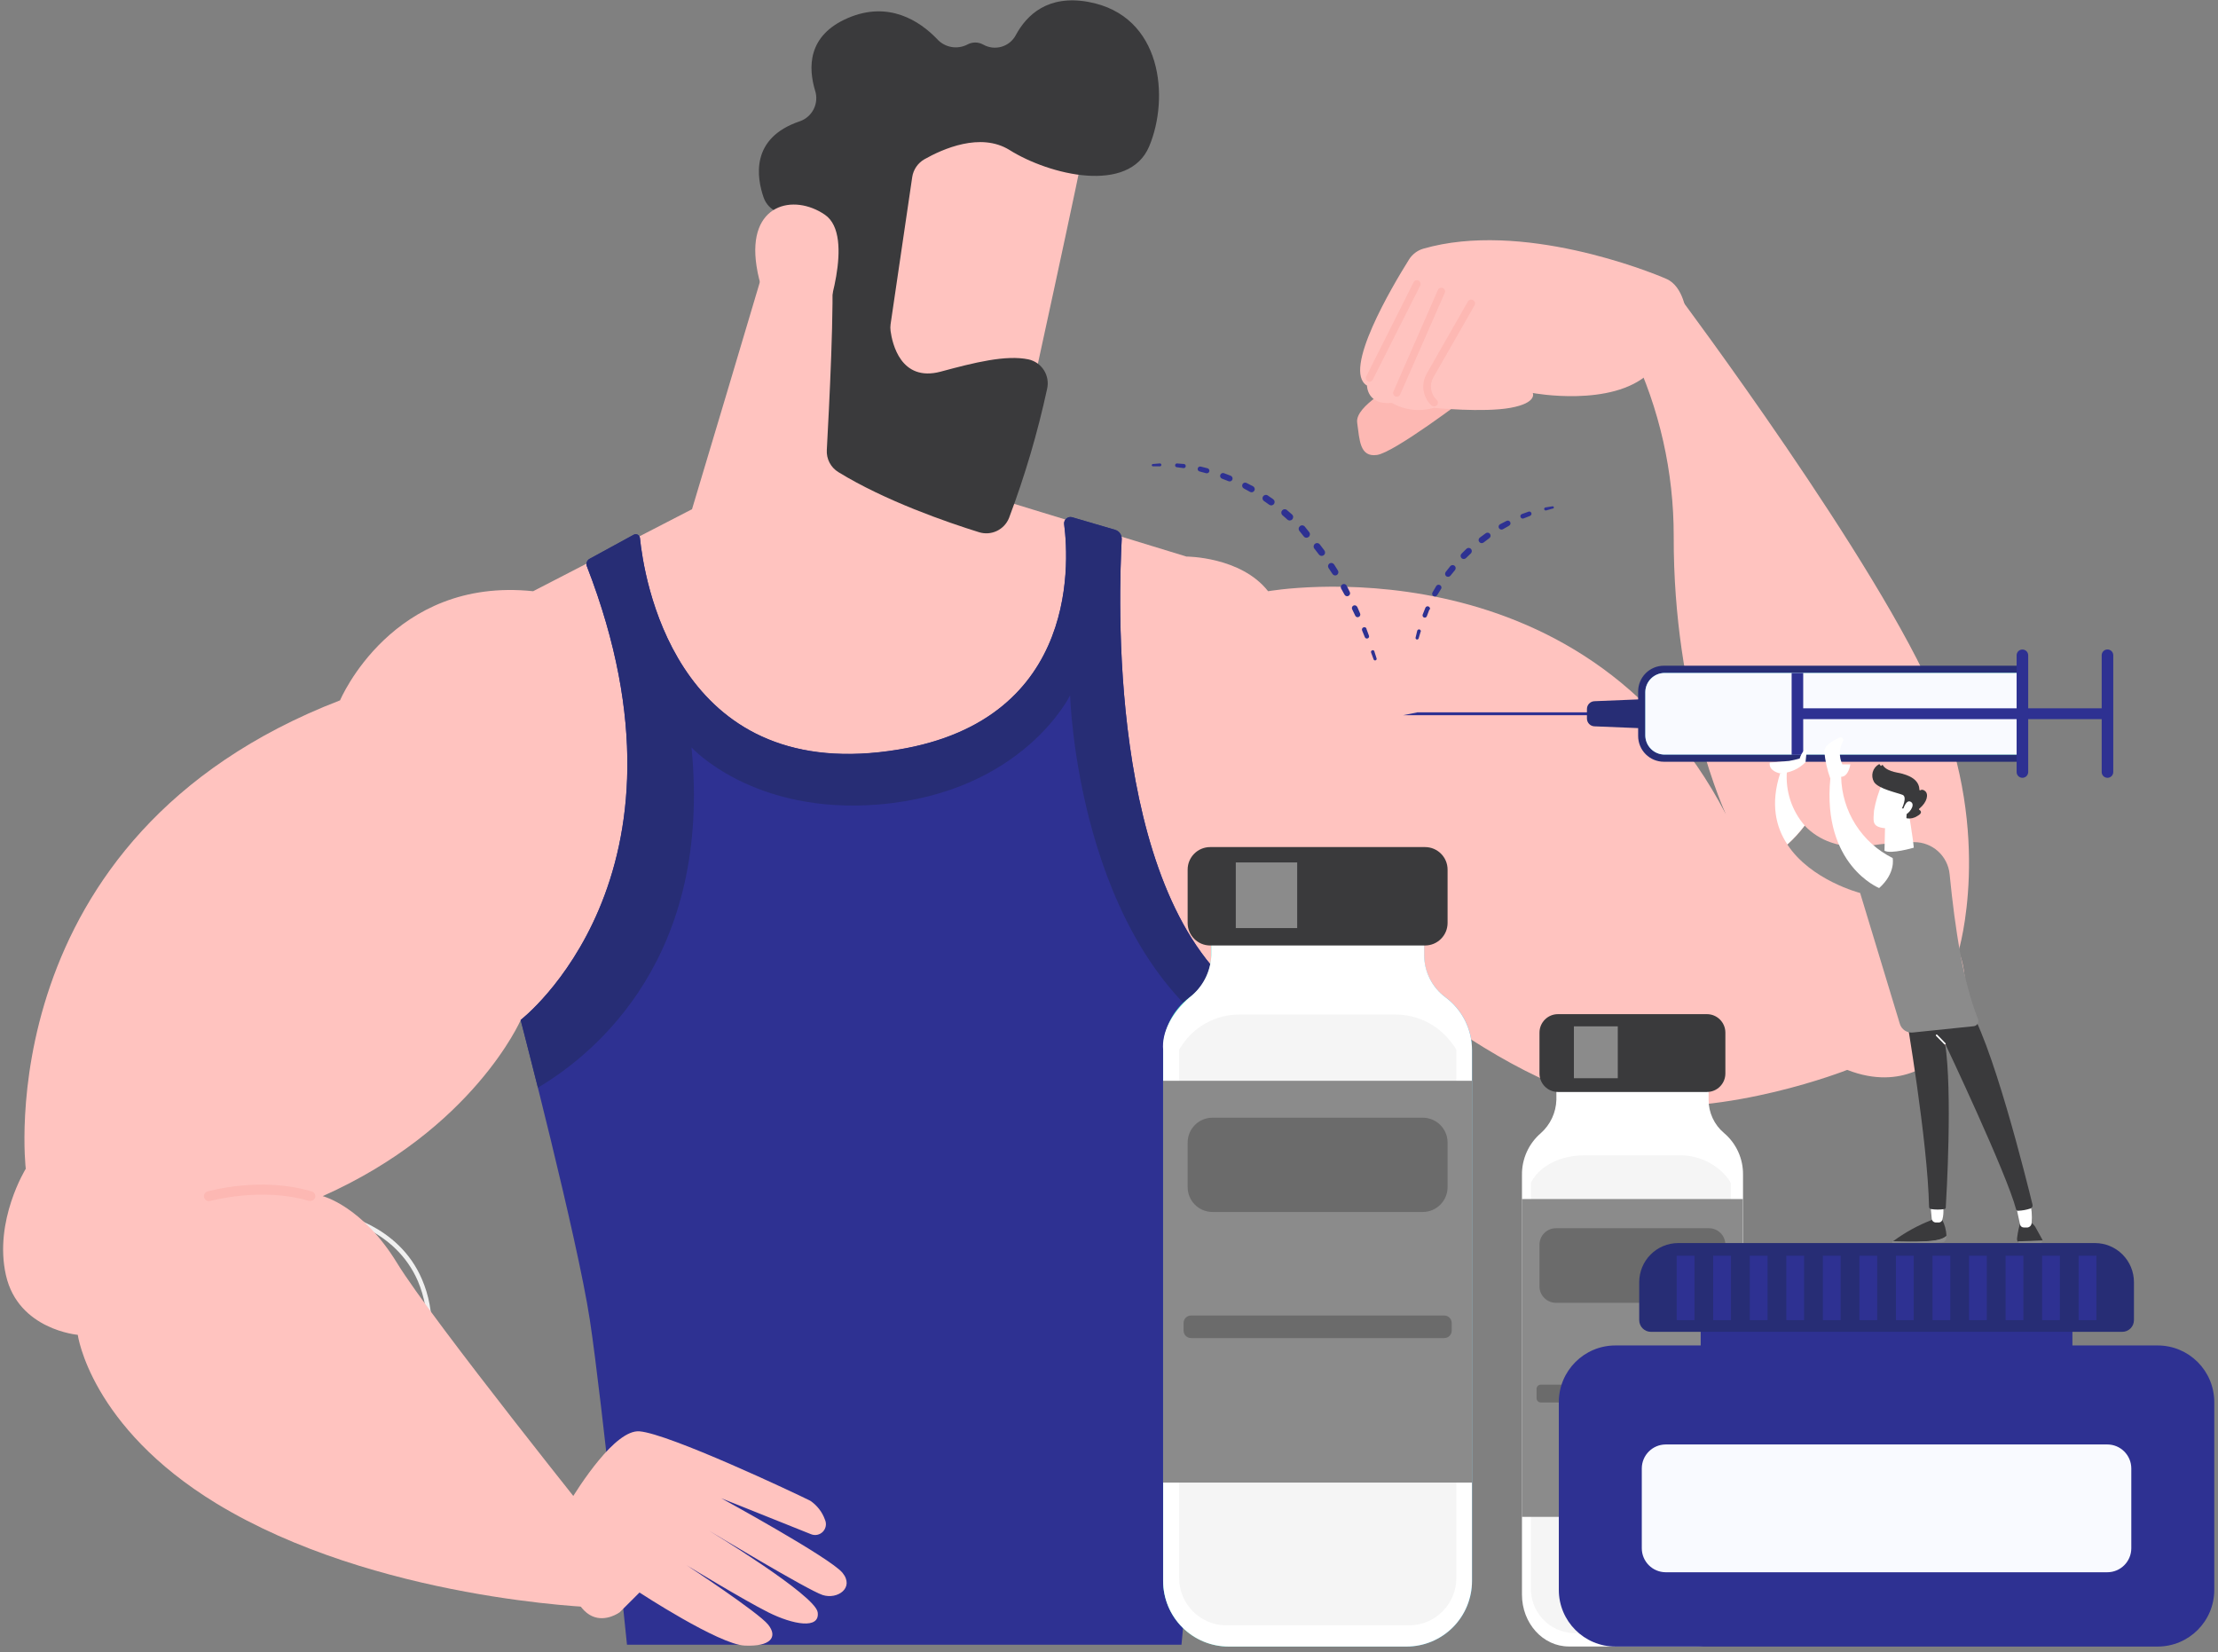 <svg width="400" height="298" viewBox="0 0 400 298" fill="none" xmlns="http://www.w3.org/2000/svg">
<rect x="0" y="0" width="400" height="298" fill="#808080" stroke="none"/>
<path d="M60.878 280.377C60.791 280.377 60.706 280.351 60.634 280.303C60.587 280.272 60.547 280.231 60.517 280.183C60.486 280.136 60.465 280.083 60.454 280.027C60.444 279.971 60.445 279.914 60.457 279.859C60.469 279.804 60.492 279.751 60.524 279.705C75.073 258.43 80.037 242.064 75.378 231.072C71.268 221.473 60.914 219.69 60.744 219.677C60.631 219.657 60.531 219.593 60.465 219.499C60.399 219.406 60.372 219.29 60.39 219.177C60.408 219.065 60.469 218.965 60.561 218.899C60.652 218.832 60.766 218.805 60.878 218.823C60.988 218.823 71.853 220.703 76.11 230.73C80.988 242.015 75.902 258.65 61.171 280.193C61.137 280.243 61.094 280.285 61.044 280.316C60.993 280.348 60.937 280.368 60.878 280.377Z" fill="#F0F0F0"/>
<path d="M251.451 69.077C251.902 69.529 244.317 73.108 244.756 76.234C245.195 79.361 245.207 82.487 248.329 82.047C251.451 81.608 264.402 71.764 264.402 71.764L251.451 69.077Z" fill="#FDB8B3"/>
<path d="M103.281 200.93L93.903 183.954C93.903 183.954 85.366 203.617 58.195 215.708C58.195 215.708 65.329 217.491 71.61 227.775C77.89 238.058 109.098 276.945 109.098 276.945L107.317 289.879C107.317 289.879 67.683 288.559 39.024 271.131C16.256 257.257 14.024 240.721 14.024 240.721C14.024 240.721 3.305 239.817 1.073 229.985C-1.158 220.154 4.646 210.774 4.646 210.774C4.646 210.774 -2.488 150.93 61.329 126.296C61.329 126.296 70.707 103.946 96.146 106.621L124.707 91.879L181.829 90.536L213.963 100.368C213.963 100.368 223.781 100.368 228.695 106.621C228.695 106.621 285.146 96.569 311.256 146.851C311.256 146.851 301.744 126.479 301.842 96.716C301.86 85.141 299.285 73.71 294.305 63.264L302.781 53.433C302.781 53.433 338.927 101.711 349.195 126.296C359.463 150.881 353.22 171.485 353.22 171.485C353.22 171.485 357.683 181.255 349.195 190.708C349.195 190.708 343.39 196.961 333.134 192.943C333.134 192.943 311.707 201.431 292.964 199.196C279.781 197.621 263.951 186.983 255.72 180.815C253.98 179.521 251.986 178.611 249.869 178.146C247.752 177.681 245.56 177.67 243.439 178.116C236.646 179.521 225.866 180.815 216.61 177.738L103.281 200.93Z" fill="#FFC3BF"/>
<path d="M139.208 43.381C139.208 43.821 122.915 98.132 122.915 98.132C122.915 98.132 160.415 103.018 183.622 96.349L171.561 56.571L139.208 43.381Z" fill="#FFC3BF"/>
<path d="M202.293 97.216C201.829 106.449 199.524 159.955 223.634 179.227C223.634 179.227 211.293 248.317 213.073 264.853C214.125 275.412 214.125 286.049 213.073 296.607H113.073C113.073 296.607 108.61 252.811 106.378 238.058C104.146 223.304 93.902 183.954 93.902 183.954C93.902 183.954 127.573 158.062 105.841 102.126C105.747 101.882 105.745 101.613 105.835 101.368C105.925 101.123 106.1 100.919 106.329 100.794L114.293 96.447C114.402 96.385 114.525 96.352 114.651 96.35C114.776 96.348 114.9 96.378 115.012 96.436C115.123 96.494 115.218 96.579 115.289 96.683C115.359 96.788 115.402 96.908 115.415 97.033C116.11 103.958 121.512 139.705 158.61 135.663C194.39 131.767 192.89 102.089 191.915 94.517C191.895 94.329 191.922 94.14 191.993 93.965C192.063 93.79 192.176 93.636 192.321 93.515C192.465 93.394 192.638 93.311 192.822 93.273C193.006 93.235 193.197 93.242 193.378 93.296L201.085 95.555C201.443 95.656 201.757 95.875 201.976 96.176C202.195 96.478 202.307 96.844 202.293 97.216Z" fill="#2E3192"/>
<path d="M124.708 134.785C124.708 134.785 135.793 146.998 158.622 145.068C184.513 142.833 192.988 125.393 192.988 125.393C192.988 125.393 194.208 170.41 222.11 188.034C223.025 182.599 223.635 179.228 223.635 179.228C199.525 159.956 201.83 106.45 202.293 97.217C202.312 96.839 202.201 96.466 201.98 96.159C201.758 95.853 201.438 95.631 201.074 95.532L193.366 93.272C193.186 93.219 192.995 93.211 192.81 93.249C192.626 93.288 192.454 93.371 192.309 93.492C192.164 93.612 192.052 93.767 191.981 93.942C191.91 94.116 191.883 94.306 191.903 94.493C192.878 102.066 194.342 131.744 158.598 135.639C121.5 139.682 116.098 103.885 115.403 97.009C115.39 96.884 115.347 96.764 115.277 96.66C115.207 96.556 115.111 96.471 115 96.412C114.889 96.354 114.765 96.325 114.639 96.327C114.514 96.329 114.39 96.362 114.281 96.423L106.317 100.771C106.089 100.896 105.913 101.1 105.823 101.345C105.733 101.59 105.736 101.859 105.83 102.102C127.561 158.026 93.891 183.93 93.891 183.93C93.891 183.93 95.208 188.999 97.013 196.143C107.561 189.89 128.403 172.474 124.708 134.785Z" fill="#272D75"/>
<path d="M55.976 216.576H55.72C47.183 214.011 38.012 216.576 37.915 216.576C37.803 216.609 37.685 216.62 37.569 216.607C37.453 216.595 37.34 216.559 37.238 216.502C37.136 216.445 37.046 216.368 36.974 216.276C36.901 216.184 36.848 216.078 36.817 215.965C36.784 215.853 36.773 215.735 36.786 215.619C36.799 215.502 36.834 215.39 36.891 215.287C36.948 215.185 37.025 215.095 37.117 215.023C37.209 214.95 37.314 214.897 37.427 214.866C37.817 214.756 47.183 212.143 56.232 214.866C56.344 214.9 56.449 214.955 56.539 215.029C56.63 215.103 56.705 215.194 56.761 215.298C56.816 215.401 56.851 215.514 56.863 215.631C56.875 215.747 56.863 215.865 56.83 215.978C56.768 216.154 56.653 216.307 56.499 216.415C56.346 216.522 56.163 216.579 55.976 216.576Z" fill="#FDB8B3"/>
<path d="M101.513 274.428C101.489 273.418 101.756 272.421 102.281 271.558C104.489 267.894 110.952 257.782 115.33 258.124C120.684 258.563 143.452 269.299 146.123 270.642C147.355 271.47 148.287 272.673 148.781 274.074C148.94 274.431 148.988 274.827 148.919 275.211C148.851 275.595 148.669 275.95 148.398 276.23C148.126 276.51 147.777 276.702 147.396 276.781C147.014 276.861 146.618 276.824 146.257 276.675L130.062 270.19C130.062 270.19 149.696 280.913 151.928 283.625C154.16 286.336 151.038 288.51 148.355 287.643C145.672 286.776 127.83 276.016 127.83 276.016C127.83 276.016 147.025 287.631 147.464 290.757C147.903 293.884 143.001 292.992 138.538 290.757C134.074 288.522 123.818 282.269 123.818 282.269C123.818 282.269 136.757 290.757 138.538 292.992C140.318 295.227 138.989 296.974 134.306 296.766C129.623 296.558 115.33 287.191 115.33 287.191L111.757 290.757C111.757 290.757 101.916 298.061 101.513 274.428Z" fill="#FFC3BF"/>
<path d="M304.122 56.572C304.122 56.572 303.671 51.687 300.549 50.306C297.427 48.926 274.354 39.73 256.647 44.859C255.588 45.178 254.681 45.873 254.098 46.813C251.098 51.601 242.012 66.892 246.525 69.53C246.525 69.53 246.525 73.108 250.988 72.656C252.128 73.308 253.387 73.723 254.69 73.876C255.993 74.03 257.314 73.918 258.573 73.548C258.573 73.548 267.5 74.439 272.403 73.548C277.305 72.656 276.427 70.873 276.427 70.873C276.427 70.873 290.708 73.548 297.403 67.295C304.098 61.042 304.122 56.572 304.122 56.572Z" fill="#FFC3BF"/>
<path d="M246.988 68.858C246.886 68.857 246.785 68.832 246.695 68.785C246.537 68.704 246.416 68.564 246.359 68.395C246.302 68.226 246.313 68.042 246.39 67.881L254.927 50.905C255.005 50.747 255.143 50.627 255.309 50.569C255.476 50.512 255.658 50.523 255.817 50.599C255.975 50.681 256.096 50.82 256.153 50.989C256.21 51.158 256.198 51.342 256.122 51.503L247.561 68.492C247.506 68.597 247.424 68.687 247.323 68.751C247.222 68.816 247.107 68.852 246.988 68.858Z" fill="#FDB8B3"/>
<path d="M251.902 71.544C251.81 71.542 251.718 71.521 251.634 71.483C251.473 71.411 251.347 71.278 251.283 71.114C251.219 70.949 251.222 70.766 251.292 70.604L259.317 52.284C259.391 52.122 259.526 51.996 259.692 51.932C259.859 51.868 260.043 51.872 260.207 51.942C260.288 51.977 260.361 52.027 260.422 52.09C260.483 52.154 260.531 52.228 260.563 52.31C260.594 52.392 260.609 52.48 260.607 52.567C260.605 52.655 260.585 52.742 260.548 52.822L252.512 71.141C252.459 71.26 252.373 71.36 252.265 71.431C252.157 71.503 252.031 71.542 251.902 71.544Z" fill="#FDB8B3"/>
<path d="M258.598 73.279C258.51 73.28 258.422 73.263 258.34 73.23C258.259 73.196 258.185 73.146 258.122 73.084L258.025 72.986C257.312 72.266 256.853 71.332 256.719 70.326C256.584 69.321 256.782 68.299 257.281 67.417L264.708 54.398C264.795 54.236 264.943 54.115 265.119 54.062C265.295 54.01 265.485 54.029 265.647 54.117C265.808 54.204 265.929 54.352 265.981 54.529C266.034 54.705 266.015 54.895 265.927 55.057L258.488 68.076C258.131 68.703 257.99 69.43 258.087 70.146C258.184 70.861 258.514 71.524 259.025 72.033L259.122 72.131C259.246 72.258 259.315 72.429 259.315 72.607C259.315 72.785 259.246 72.956 259.122 73.084C259.055 73.153 258.973 73.206 258.882 73.24C258.791 73.273 258.694 73.287 258.598 73.279Z" fill="#FDB8B3"/>
<path d="M195.707 25.343C195.817 26.149 184.317 78.714 184.317 78.714L154.487 71.508L157.987 20.067C157.987 20.067 193.963 11.835 195.707 25.343Z" fill="#FFC3BF"/>
<path d="M166.708 28.724C166.123 29.059 165.622 29.521 165.241 30.078C164.861 30.634 164.612 31.27 164.512 31.936L160.61 58.476C160.554 58.881 160.554 59.292 160.61 59.697C160.915 61.932 162.439 68.93 169.634 67.025C175.732 65.376 181.415 63.959 185.488 64.814C186.057 64.94 186.595 65.177 187.072 65.512C187.549 65.847 187.955 66.273 188.267 66.765C188.578 67.258 188.79 67.808 188.888 68.382C188.987 68.957 188.971 69.546 188.842 70.115C187.126 78.046 184.827 85.838 181.964 93.43C181.546 94.453 180.762 95.282 179.764 95.755C178.766 96.227 177.628 96.308 176.573 95.982C170.805 94.187 159.659 90.34 151.208 85.149C150.525 84.735 149.968 84.142 149.598 83.433C149.228 82.725 149.059 81.929 149.11 81.131C149.5 73.974 150.549 53.896 149.976 48.156C149.439 42.843 143.147 39.521 140.159 38.226C139.596 37.987 139.088 37.633 138.668 37.188C138.249 36.742 137.926 36.214 137.72 35.637C136.5 32.12 135.208 24.902 144.269 21.861C145.351 21.48 146.241 20.691 146.752 19.662C147.262 18.634 147.351 17.446 147 16.352C145.781 12.286 145.537 6.435 152.89 3.26C160.244 0.085 165.878 3.773 169.025 7.071C169.696 7.801 170.587 8.291 171.562 8.467C172.537 8.644 173.543 8.496 174.427 8.048C174.87 7.798 175.37 7.667 175.878 7.667C176.387 7.667 176.886 7.798 177.329 8.048C177.824 8.327 178.369 8.504 178.932 8.57C179.496 8.635 180.067 8.588 180.612 8.43C181.157 8.271 181.665 8.006 182.107 7.649C182.548 7.292 182.914 6.85 183.183 6.35C185.147 2.686 188.976 -0.978 196.269 0.341C209.683 2.784 210.903 17.733 207.244 26.404C203.586 35.075 189.22 31.546 182.061 27.051C176.829 23.802 169.988 26.868 166.708 28.724Z" fill="#3A3A3C"/>
<path d="M148.634 57.976C148.634 57.976 154.378 42.587 148.768 38.728C143.158 34.868 134.731 36.7 136.426 47.924C138.524 61.896 148.634 57.976 148.634 57.976Z" fill="#FFC3BF"/>
<path d="M292.305 128.982V128.457H255.635L253.037 128.982H292.305Z" fill="#2E3192"/>
<path d="M295.938 131.327V126.112L287.536 126.454C287.175 126.47 286.833 126.625 286.583 126.887C286.333 127.148 286.194 127.497 286.194 127.859V129.581C286.194 129.943 286.333 130.291 286.583 130.553C286.833 130.815 287.175 130.97 287.536 130.985L295.938 131.327Z" fill="#272D75"/>
<path d="M363.952 120.055V137.373H300.062C298.833 137.373 297.654 136.884 296.785 136.014C295.916 135.143 295.428 133.963 295.428 132.732V124.696C295.428 123.465 295.916 122.284 296.785 121.414C297.654 120.544 298.833 120.055 300.062 120.055H363.952Z" fill="#272D75"/>
<path d="M364.463 121.362H300.194C299.275 121.362 298.393 121.727 297.741 122.377C297.09 123.028 296.722 123.91 296.719 124.831V132.611C296.722 133.532 297.09 134.414 297.741 135.064C298.393 135.714 299.275 136.079 300.194 136.079H364.463V121.362Z" fill="url(#paint0_linear_2116_3892)"/>
<path d="M364.463 121.362H300.194C299.275 121.362 298.393 121.727 297.741 122.377C297.09 123.028 296.722 123.91 296.719 124.831V132.611C296.722 133.532 297.09 134.414 297.741 135.064C298.393 135.714 299.275 136.079 300.194 136.079H364.463V121.362Z" fill="#F9FAFF"/>
<path d="M380.073 129.69V127.736H324.939V129.69H380.073Z" fill="#2E3192"/>
<path d="M325.195 136.128V121.362H323.11V136.128H325.195Z" fill="#2E3192"/>
<path d="M365.768 139.229V118.174C365.768 118.037 365.741 117.901 365.688 117.774C365.635 117.647 365.558 117.532 365.46 117.436C365.363 117.339 365.247 117.263 365.12 117.211C364.992 117.16 364.856 117.134 364.719 117.136C364.444 117.136 364.181 117.245 363.986 117.44C363.792 117.635 363.683 117.899 363.683 118.174V139.229C363.683 139.505 363.792 139.769 363.986 139.963C364.181 140.158 364.444 140.267 364.719 140.267C364.856 140.269 364.992 140.243 365.12 140.192C365.247 140.141 365.363 140.064 365.46 139.968C365.558 139.871 365.635 139.756 365.688 139.629C365.741 139.503 365.768 139.367 365.768 139.229Z" fill="#2E3192"/>
<path d="M381.11 139.23V118.174C381.111 118.037 381.086 117.901 381.034 117.773C380.983 117.646 380.907 117.53 380.811 117.432C380.714 117.335 380.599 117.257 380.473 117.204C380.346 117.151 380.21 117.124 380.073 117.124C379.935 117.122 379.798 117.149 379.67 117.201C379.542 117.253 379.426 117.33 379.328 117.428C379.23 117.526 379.153 117.642 379.101 117.771C379.049 117.899 379.023 118.036 379.024 118.174V139.23C379.024 139.367 379.052 139.503 379.105 139.63C379.157 139.757 379.235 139.872 379.332 139.968C379.43 140.065 379.546 140.141 379.673 140.192C379.8 140.244 379.936 140.27 380.073 140.268C380.348 140.268 380.612 140.159 380.806 139.964C381.001 139.769 381.11 139.505 381.11 139.23Z" fill="#2E3192"/>
<path d="M347.366 223.867C345.073 223.977 342.854 223.867 341.378 223.867C343.544 222.256 345.919 220.949 348.439 219.983L350.219 219.873C350.713 220.809 350.992 221.844 351.036 222.902C350.744 223.232 349.878 223.757 347.366 223.867Z" fill="#3A3A3C"/>
<path d="M341.354 223.842C342.829 223.916 345.012 223.989 347.342 223.842C349.854 223.732 350.72 223.207 351 222.841V223.134C351.01 223.244 350.998 223.355 350.965 223.46C350.931 223.566 350.877 223.663 350.806 223.748C350.734 223.832 350.647 223.901 350.548 223.951C350.449 224 350.342 224.03 350.232 224.038C348.354 224.184 343.695 224.502 341.451 224.392C341.397 224.374 341.349 224.341 341.312 224.298C341.274 224.255 341.249 224.202 341.239 224.146C341.229 224.09 341.235 224.032 341.255 223.978C341.275 223.925 341.309 223.878 341.354 223.842Z" fill="#8B8B8B"/>
<path d="M363.769 223.255C363.896 222.225 364.113 221.207 364.415 220.214C364.745 219.591 365.867 220.214 365.867 220.214C366.326 220.437 366.72 220.773 367.013 221.191L368.294 223.5C368.34 223.582 368.365 223.674 368.367 223.768L363.891 223.927C363.768 223.726 363.724 223.487 363.769 223.255Z" fill="#3A3A3C"/>
<path d="M368.379 223.708C368.373 223.839 368.318 223.963 368.226 224.055C368.133 224.148 368.01 224.203 367.879 224.209L364.696 224.294C364.537 224.303 364.38 224.267 364.24 224.192C364.1 224.116 363.984 224.004 363.903 223.867L368.379 223.708Z" fill="#8B8B8B"/>
<path d="M363.415 216.637C363.415 216.759 364.037 219.568 364.293 220.801C364.325 220.966 364.416 221.114 364.548 221.217C364.68 221.32 364.845 221.372 365.013 221.363H365.659C365.856 221.332 366.037 221.234 366.171 221.085C366.304 220.936 366.382 220.745 366.391 220.545C366.506 219.221 366.394 217.887 366.061 216.6C365.525 215.44 363.415 216.637 363.415 216.637Z" fill="white"/>
<path d="M350.573 217.394C350.329 217.394 350.671 218.615 350.293 219.934C350.264 220.075 350.19 220.203 350.082 220.297C349.974 220.392 349.838 220.449 349.695 220.459H349.049C348.879 220.446 348.72 220.375 348.597 220.257C348.475 220.138 348.397 219.981 348.378 219.812L348.073 216.515L350.573 217.394Z" fill="white"/>
<path d="M343.635 182.476C343.745 183.013 347.659 205.84 347.891 217.65C347.893 217.745 347.928 217.836 347.99 217.907C348.053 217.979 348.139 218.026 348.232 218.04C349.04 218.166 349.863 218.166 350.671 218.04C350.734 218.032 350.792 218.001 350.834 217.955C350.876 217.908 350.901 217.847 350.903 217.784C351.037 215.586 352.123 197.022 350.793 188.216C350.793 188.216 361.903 211.629 363.586 218.089C363.606 218.167 363.652 218.235 363.717 218.282C363.781 218.328 363.86 218.351 363.94 218.346C364.703 218.317 365.458 218.181 366.184 217.943C366.32 217.893 366.433 217.794 366.5 217.665C366.568 217.537 366.585 217.387 366.549 217.247C365.61 213.387 359.025 186.714 354.549 180.9L343.635 182.476Z" fill="#3A3A3C"/>
<path d="M350.756 188.339C350.787 188.351 350.822 188.351 350.853 188.339C350.867 188.325 350.878 188.309 350.885 188.291C350.893 188.273 350.896 188.254 350.896 188.235C350.896 188.216 350.893 188.197 350.885 188.179C350.878 188.161 350.867 188.145 350.853 188.131L349.366 186.605C349.352 186.591 349.336 186.58 349.318 186.573C349.3 186.565 349.281 186.562 349.262 186.562C349.243 186.562 349.224 186.565 349.206 186.573C349.188 186.58 349.172 186.591 349.158 186.605C349.145 186.618 349.134 186.634 349.126 186.652C349.119 186.67 349.115 186.689 349.115 186.708C349.115 186.728 349.119 186.747 349.126 186.765C349.134 186.782 349.145 186.799 349.158 186.812L350.646 188.327C350.662 188.338 350.68 188.345 350.699 188.348C350.718 188.35 350.738 188.347 350.756 188.339Z" fill="white"/>
<path d="M330.183 151.919C332.386 152.688 334.745 152.898 337.049 152.53C339.753 152.112 342.484 151.892 345.22 151.87C346.807 151.868 348.339 152.457 349.518 153.522C350.696 154.587 351.438 156.053 351.598 157.635C352.598 167.735 354.037 177.029 356.72 183.783C356.773 183.918 356.795 184.064 356.783 184.209C356.77 184.354 356.724 184.495 356.649 184.619C356.573 184.743 356.47 184.848 356.346 184.926C356.223 185.003 356.084 185.051 355.939 185.065L344.964 186.201C344.453 186.254 343.939 186.127 343.512 185.842C343.085 185.556 342.77 185.131 342.622 184.638L335.464 161.042C335.464 161.042 326.586 158.771 322.342 152.31C323.49 151.278 324.535 150.136 325.464 148.902C326.775 150.269 328.393 151.303 330.183 151.919Z" fill="#8B8B8B"/>
<path d="M321.037 139.473L322.257 139.095C322.115 140.854 322.324 142.624 322.873 144.302C323.421 145.98 324.298 147.531 325.452 148.865C324.524 150.099 323.478 151.24 322.33 152.273C320.233 149.122 319.269 144.92 321.037 139.473Z" fill="white"/>
<path d="M344.146 146.068C344.146 146.068 345.012 151.247 345.134 152.871C345.134 152.871 340.951 154.092 339.854 153.408L340 147.155L344.146 146.068Z" fill="white"/>
<path d="M339.451 141.306C338.756 142.866 338.256 144.507 337.963 146.191C337.878 147.864 337.512 148.963 339.451 149.293C340.342 149.457 341.262 149.321 342.068 148.905C342.873 148.49 343.518 147.819 343.902 146.997C343.902 146.997 345.293 144.42 344.975 143.333C344.658 142.246 339.451 141.306 339.451 141.306Z" fill="white"/>
<path d="M343.244 145.789H343C343 145.789 344.013 143.713 343.122 143.346C342.232 142.98 338.72 142.259 337.964 141.014C337.809 140.747 337.709 140.452 337.67 140.146C337.631 139.839 337.654 139.529 337.737 139.231C337.82 138.934 337.961 138.657 338.153 138.415C338.345 138.174 338.583 137.974 338.854 137.826C338.885 137.813 338.92 137.812 338.951 137.823C338.983 137.835 339.009 137.857 339.025 137.887L339.11 138.034C339.121 138.057 339.138 138.077 339.16 138.091C339.181 138.105 339.206 138.112 339.232 138.112C339.258 138.112 339.283 138.105 339.305 138.091C339.326 138.077 339.343 138.057 339.354 138.034C339.362 138.009 339.378 137.988 339.398 137.973C339.419 137.958 339.444 137.95 339.47 137.95C339.496 137.95 339.521 137.958 339.541 137.973C339.562 137.988 339.578 138.009 339.586 138.034C339.817 138.412 340.439 139.011 342.135 139.328C344.574 139.768 346.098 140.733 346.147 142.394C346.144 142.417 346.149 142.441 346.16 142.462C346.171 142.484 346.187 142.501 346.208 142.513C346.229 142.525 346.253 142.53 346.276 142.528C346.3 142.527 346.323 142.518 346.342 142.504C346.525 142.394 346.805 142.345 347.183 142.662C347.842 143.212 347.574 144.653 346.135 145.826C346.117 145.838 346.103 145.854 346.093 145.874C346.083 145.893 346.077 145.914 346.077 145.935C346.077 145.957 346.083 145.978 346.093 145.997C346.103 146.017 346.117 146.033 346.135 146.045C346.403 146.204 346.781 146.619 345.781 147.157C345.229 147.526 344.56 147.678 343.903 147.584C343.874 147.576 343.848 147.558 343.831 147.534C343.813 147.51 343.804 147.48 343.805 147.45L343.903 145.984C343.903 145.949 343.889 145.915 343.864 145.889C343.838 145.864 343.804 145.85 343.769 145.85L343.244 145.789Z" fill="#3A3A3C"/>
<path d="M343.184 146.094C343.184 146.094 343.708 144.042 344.623 144.616C345.537 145.19 344.159 146.912 343.403 146.985L343.184 146.094Z" fill="white"/>
<path d="M325.854 135.162L325.61 137.458C324.398 138.689 322.762 139.41 321.037 139.473C321.037 139.473 318.915 139.107 319.159 137.519L322.659 137.226C323.301 137.115 323.936 136.968 324.562 136.787C324.562 136.787 325.037 135.15 325.854 135.162Z" fill="white"/>
<path d="M332.037 140.084C332.1 143.144 333 146.129 334.638 148.712C336.277 151.296 338.591 153.381 341.329 154.74C341.329 154.74 341.927 157.451 338.89 160.15C338.89 160.15 328.585 156.01 330.085 140.402C329.518 138.826 329.153 137.184 329 135.517C329 134.442 330.524 133.562 331.768 133.013C331.86 132.975 331.96 132.967 332.056 132.989C332.153 133.011 332.24 133.062 332.305 133.136C332.371 133.21 332.412 133.302 332.423 133.401C332.434 133.499 332.414 133.598 332.366 133.685C332.019 134.32 331.828 135.029 331.809 135.754C331.79 136.478 331.943 137.196 332.256 137.849H333.695C333.695 137.849 333.378 140.096 332.037 140.084Z" fill="white"/>
<path d="M256.829 172.304V167.553H218.427V172.304C218.413 173.782 218.052 175.236 217.374 176.549C216.696 177.862 215.72 178.997 214.524 179.864C213.044 180.965 211.842 182.398 211.014 184.048C210.186 185.698 209.755 187.519 209.756 189.365V285.116C209.756 286.67 210.062 288.208 210.656 289.643C211.25 291.078 212.12 292.382 213.218 293.48C214.315 294.578 215.618 295.449 217.052 296.042C218.485 296.635 220.022 296.94 221.573 296.938H253.658C255.21 296.94 256.746 296.635 258.18 296.042C259.613 295.449 260.916 294.578 262.013 293.48C263.111 292.382 263.982 291.078 264.576 289.643C265.17 288.208 265.475 286.67 265.475 285.116V189.365C265.476 187.519 265.045 185.698 264.217 184.048C263.389 182.398 262.187 180.965 260.707 179.864C259.516 178.995 258.544 177.858 257.871 176.545C257.197 175.232 256.84 173.78 256.829 172.304Z" fill="url(#paint1_linear_2116_3892)"/>
<path d="M256.841 172.304V167.553H218.451V172.304C218.384 173.772 217.999 175.209 217.323 176.514C216.647 177.819 215.696 178.962 214.537 179.864C211.366 182.636 209.463 186.153 209.768 189.365V285.116C209.768 286.67 210.074 288.208 210.668 289.643C211.262 291.078 212.133 292.382 213.23 293.48C214.328 294.578 215.63 295.449 217.064 296.042C218.498 296.635 220.034 296.94 221.585 296.938H253.658C256.789 296.938 259.792 295.693 262.006 293.476C264.22 291.259 265.463 288.252 265.463 285.116V189.365C265.464 187.519 265.033 185.698 264.205 184.048C263.377 182.398 262.175 180.965 260.695 179.864C259.509 178.991 258.544 177.853 257.875 176.54C257.206 175.228 256.852 173.777 256.841 172.304Z" fill="white"/>
<path d="M212.646 189.303V284.565C212.646 286.832 213.546 289.007 215.147 290.61C216.748 292.213 218.919 293.114 221.183 293.114H254.11C256.374 293.114 258.545 292.213 260.146 290.61C261.747 289.007 262.646 286.832 262.646 284.565V189.303C262.354 188.785 262.011 188.298 261.622 187.849C260.451 186.331 258.949 185.102 257.231 184.255C255.512 183.408 253.623 182.967 251.707 182.964H223.537C221.392 182.952 219.28 183.498 217.41 184.55C215.539 185.601 213.973 187.121 212.866 188.961C212.775 189.062 212.701 189.178 212.646 189.303Z" fill="#F5F5F5"/>
<path d="M265.5 194.909H209.756V267.37H265.5V194.909Z" fill="#8B8B8B"/>
<path d="M257 152.762H218.244C216.001 152.762 214.183 154.583 214.183 156.829V166.44C214.183 168.687 216.001 170.507 218.244 170.507H257C259.243 170.507 261.061 168.687 261.061 166.44V156.829C261.061 154.583 259.243 152.762 257 152.762Z" fill="#3A3A3C"/>
<path d="M256.585 201.565H218.658C216.186 201.565 214.183 203.572 214.183 206.048V214.084C214.183 216.559 216.186 218.566 218.658 218.566H256.585C259.057 218.566 261.061 216.559 261.061 214.084V206.048C261.061 203.572 259.057 201.565 256.585 201.565Z" fill="#6B6B6B"/>
<path d="M233.939 155.533H222.866V167.368H233.939V155.533Z" fill="#8B8B8B"/>
<path d="M260.463 237.24H214.793C214.052 237.24 213.451 237.842 213.451 238.584V239.964C213.451 240.706 214.052 241.307 214.793 241.307H260.463C261.204 241.307 261.805 240.706 261.805 239.964V238.584C261.805 237.842 261.204 237.24 260.463 237.24Z" fill="#6B6B6B"/>
<path d="M308.134 198.341V194.592H280.682V198.341C280.648 199.478 280.383 200.597 279.903 201.628C279.423 202.659 278.738 203.581 277.89 204.338C276.808 205.265 275.941 206.417 275.352 207.715C274.762 209.012 274.462 210.423 274.475 211.849V287.57C274.475 292.736 278.255 296.925 282.926 296.925H305.89C310.56 296.925 314.341 292.736 314.341 287.57V211.849C314.36 210.422 314.064 209.009 313.474 207.71C312.883 206.412 312.013 205.26 310.926 204.338C310.05 203.604 309.346 202.687 308.864 201.651C308.381 200.614 308.132 199.485 308.134 198.341Z" fill="white"/>
<path d="M276.097 213.326V286.226C276.014 288.341 276.773 290.402 278.207 291.957C279.641 293.512 281.632 294.433 283.743 294.519H304.475C306.585 294.43 308.575 293.507 310.008 291.953C311.441 290.399 312.201 288.34 312.121 286.226V213.326C311.978 213.027 311.802 212.744 311.597 212.483C310.521 211.132 309.142 210.054 307.572 209.337C306.001 208.62 304.285 208.283 302.56 208.355H285.609C281.499 208.355 277.743 210.199 276.194 213.094C276.153 213.167 276.12 213.245 276.097 213.326Z" fill="#F5F5F5"/>
<path d="M314.317 216.233H274.463V273.55H314.317V216.233Z" fill="#8B8B8B"/>
<path d="M307.83 182.892H280.964C279.125 182.892 277.635 184.384 277.635 186.226V193.59C277.635 195.432 279.125 196.924 280.964 196.924H307.83C309.669 196.924 311.159 195.432 311.159 193.59V186.226C311.159 184.384 309.669 182.892 307.83 182.892Z" fill="#3A3A3C"/>
<path d="M308.196 221.497H280.598C278.962 221.497 277.635 222.826 277.635 224.465V231.976C277.635 233.615 278.962 234.944 280.598 234.944H308.196C309.832 234.944 311.159 233.615 311.159 231.976V224.465C311.159 222.826 309.832 221.497 308.196 221.497Z" fill="#6B6B6B"/>
<path d="M291.756 185.09H283.842V194.445H291.756V185.09Z" fill="#8B8B8B"/>
<path d="M310.94 249.709H277.866C277.449 249.709 277.11 250.048 277.11 250.466V252.164C277.11 252.582 277.449 252.921 277.866 252.921H310.94C311.357 252.921 311.696 252.582 311.696 252.164V250.466C311.696 250.048 311.357 249.709 310.94 249.709Z" fill="#6B6B6B"/>
<path d="M373.744 236.91H306.707V247.096H373.744V236.91Z" fill="#2E3192"/>
<path d="M389.121 242.638H291.328C285.691 242.638 281.121 247.214 281.121 252.86V286.715C281.121 292.36 285.691 296.937 291.328 296.937H389.121C394.758 296.937 399.328 292.36 399.328 286.715V252.86C399.328 247.214 394.758 242.638 389.121 242.638Z" fill="#2E3192"/>
<path d="M380.036 260.493H300.414C298.023 260.493 296.085 262.434 296.085 264.829V279.204C296.085 281.598 298.023 283.539 300.414 283.539H380.036C382.427 283.539 384.365 281.598 384.365 279.204V264.829C384.365 262.434 382.427 260.493 380.036 260.493Z" fill="#F9FAFF"/>
<path d="M302.646 224.172H377.805C379.671 224.172 381.461 224.914 382.781 226.236C384.1 227.557 384.842 229.35 384.842 231.219V238.07C384.842 238.348 384.787 238.623 384.681 238.879C384.575 239.135 384.42 239.368 384.224 239.564C384.028 239.761 383.795 239.916 383.539 240.022C383.283 240.129 383.009 240.183 382.732 240.183H297.732C297.455 240.183 297.18 240.129 296.924 240.022C296.668 239.916 296.436 239.761 296.24 239.564C296.044 239.368 295.889 239.135 295.783 238.879C295.677 238.623 295.622 238.348 295.622 238.07V231.219C295.622 229.352 296.362 227.561 297.679 226.24C298.996 224.919 300.782 224.175 302.646 224.172Z" fill="#272D75"/>
<path d="M305.585 226.455H302.378V238.07H305.585V226.455Z" fill="#2E3192"/>
<path d="M312.17 226.455H308.963V238.07H312.17V226.455Z" fill="#2E3192"/>
<path d="M318.768 226.455H315.561V238.07H318.768V226.455Z" fill="#2E3192"/>
<path d="M325.354 226.455H322.146V238.07H325.354V226.455Z" fill="#2E3192"/>
<path d="M331.951 226.455H328.744V238.07H331.951V226.455Z" fill="#2E3192"/>
<path d="M338.536 226.455H335.329V238.07H338.536V226.455Z" fill="#2E3192"/>
<path d="M345.122 226.455H341.915V238.07H345.122V226.455Z" fill="#2E3192"/>
<path d="M351.72 226.455H348.513V238.07H351.72V226.455Z" fill="#2E3192"/>
<path d="M358.305 226.455H355.098V238.07H358.305V226.455Z" fill="#2E3192"/>
<path d="M364.903 226.455H361.695V238.07H364.903V226.455Z" fill="#2E3192"/>
<path d="M371.489 226.455H368.281V238.07H371.489V226.455Z" fill="#2E3192"/>
<path d="M378.073 226.455H374.865V238.07H378.073V226.455Z" fill="#2E3192"/>
<path d="M207.867 83.684L209.159 83.574C209.194 83.571 209.229 83.575 209.262 83.585C209.295 83.596 209.326 83.613 209.352 83.636C209.378 83.659 209.399 83.687 209.415 83.718C209.43 83.75 209.438 83.784 209.44 83.819C209.443 83.886 209.422 83.952 209.379 84.004C209.336 84.056 209.275 84.091 209.208 84.1H207.928C207.87 84.097 207.816 84.073 207.776 84.032C207.735 83.991 207.711 83.937 207.708 83.88C207.711 83.835 207.728 83.792 207.757 83.757C207.785 83.722 207.823 83.697 207.867 83.684Z" fill="#2E3192"/>
<path d="M212.195 83.574L213.5 83.672C213.598 83.681 213.689 83.729 213.752 83.804C213.816 83.879 213.848 83.977 213.841 84.075C213.838 84.124 213.825 84.172 213.803 84.216C213.781 84.261 213.75 84.3 213.713 84.332C213.675 84.364 213.632 84.388 213.585 84.402C213.538 84.417 213.488 84.422 213.439 84.417L212.219 84.258C212.175 84.254 212.132 84.24 212.093 84.219C212.053 84.197 212.019 84.167 211.992 84.132C211.964 84.097 211.944 84.056 211.933 84.012C211.922 83.969 211.92 83.924 211.927 83.879C211.935 83.807 211.965 83.739 212.013 83.684C212.061 83.63 212.124 83.591 212.195 83.574Z" fill="#2E3192"/>
<path d="M216.524 84.137L217.744 84.442C217.863 84.469 217.968 84.541 218.034 84.644C218.1 84.747 218.123 84.872 218.098 84.992C218.069 85.112 217.994 85.217 217.889 85.283C217.784 85.349 217.658 85.372 217.537 85.346L216.317 85.016C216.205 84.985 216.11 84.911 216.051 84.811C215.992 84.711 215.974 84.592 216 84.479C216.026 84.365 216.096 84.266 216.193 84.202C216.291 84.138 216.41 84.115 216.524 84.137Z" fill="#2E3192"/>
<path d="M220.731 85.332L221.951 85.797C222.08 85.849 222.185 85.949 222.242 86.077C222.299 86.204 222.304 86.349 222.255 86.481C222.231 86.546 222.194 86.606 222.146 86.656C222.099 86.707 222.041 86.748 221.978 86.777C221.914 86.805 221.846 86.82 221.776 86.822C221.707 86.824 221.637 86.811 221.573 86.786L220.353 86.31C220.229 86.256 220.13 86.156 220.078 86.03C220.025 85.905 220.024 85.764 220.073 85.638C220.096 85.574 220.131 85.516 220.177 85.466C220.222 85.417 220.277 85.377 220.339 85.348C220.4 85.32 220.466 85.304 220.533 85.301C220.601 85.299 220.668 85.309 220.731 85.332Z" fill="#2E3192"/>
<path d="M224.744 87.067L225.963 87.69C226.032 87.724 226.094 87.771 226.145 87.829C226.195 87.887 226.234 87.955 226.258 88.028C226.281 88.101 226.29 88.179 226.284 88.255C226.277 88.332 226.255 88.407 226.219 88.475C226.183 88.543 226.134 88.603 226.074 88.652C226.014 88.701 225.945 88.737 225.871 88.758C225.797 88.779 225.72 88.785 225.643 88.776C225.567 88.767 225.493 88.742 225.427 88.704L224.305 88.081C224.239 88.044 224.181 87.994 224.135 87.935C224.088 87.876 224.054 87.808 224.033 87.736C224.013 87.663 224.007 87.587 224.016 87.512C224.025 87.437 224.048 87.365 224.085 87.299C224.152 87.192 224.254 87.11 224.374 87.068C224.493 87.026 224.624 87.025 224.744 87.067Z" fill="#2E3192"/>
<path d="M228.524 89.277L229.598 90.022C229.732 90.113 229.825 90.253 229.855 90.412C229.886 90.572 229.853 90.736 229.762 90.871C229.672 91.005 229.531 91.098 229.373 91.129C229.214 91.16 229.049 91.126 228.915 91.036L227.878 90.303C227.771 90.202 227.703 90.066 227.688 89.92C227.673 89.773 227.711 89.626 227.796 89.505C227.88 89.385 228.006 89.299 228.149 89.264C228.291 89.229 228.442 89.246 228.573 89.314L228.524 89.277Z" fill="#2E3192"/>
<path d="M232.012 91.917L233 92.772C233.125 92.88 233.201 93.034 233.212 93.199C233.224 93.364 233.169 93.526 233.061 93.651C232.953 93.776 232.799 93.852 232.635 93.864C232.47 93.875 232.307 93.821 232.183 93.712L231.232 92.869C231.13 92.756 231.073 92.609 231.072 92.456C231.072 92.303 231.127 92.156 231.228 92.041C231.329 91.927 231.468 91.853 231.619 91.835C231.771 91.816 231.924 91.854 232.049 91.941L232.012 91.917Z" fill="#2E3192"/>
<path d="M235.263 94.908L236.083 95.933C236.191 96.06 236.246 96.224 236.234 96.391C236.222 96.557 236.146 96.712 236.021 96.823C235.896 96.93 235.734 96.985 235.57 96.973C235.406 96.962 235.253 96.885 235.145 96.761L234.347 95.762C234.295 95.698 234.257 95.625 234.233 95.546C234.21 95.467 234.202 95.385 234.211 95.303C234.228 95.137 234.31 94.986 234.439 94.881C234.568 94.777 234.733 94.728 234.898 94.745C235.063 94.762 235.215 94.844 235.319 94.974L235.263 94.908Z" fill="#2E3192"/>
<path d="M238.049 98.218L238.842 99.269C238.94 99.397 238.984 99.559 238.963 99.719C238.943 99.879 238.86 100.025 238.732 100.124C238.602 100.223 238.439 100.267 238.277 100.246C238.115 100.226 237.967 100.142 237.866 100.014L237.086 99C237.023 98.938 236.975 98.862 236.944 98.78C236.913 98.697 236.9 98.609 236.906 98.521C236.911 98.432 236.935 98.347 236.977 98.269C237.018 98.191 237.076 98.122 237.145 98.068C237.215 98.014 237.295 97.975 237.381 97.955C237.467 97.934 237.556 97.932 237.643 97.948C237.729 97.965 237.811 98 237.884 98.051C237.956 98.101 238.016 98.167 238.061 98.243L238.049 98.218Z" fill="#2E3192"/>
<path d="M240.585 101.772L241.28 102.883C241.362 103.015 241.389 103.173 241.355 103.324C241.32 103.475 241.228 103.607 241.097 103.689C241.033 103.73 240.962 103.757 240.887 103.77C240.813 103.782 240.736 103.78 240.663 103.763C240.589 103.746 240.519 103.715 240.458 103.671C240.396 103.626 240.344 103.571 240.304 103.506L239.597 102.444C239.554 102.378 239.524 102.304 239.509 102.227C239.494 102.15 239.494 102.07 239.51 101.993C239.526 101.916 239.557 101.843 239.601 101.777C239.646 101.712 239.702 101.656 239.768 101.613C239.899 101.529 240.059 101.5 240.211 101.532C240.364 101.564 240.498 101.655 240.585 101.784V101.772Z" fill="#2E3192"/>
<path d="M242.805 105.509L243.414 106.73C243.448 106.793 243.47 106.861 243.477 106.932C243.485 107.003 243.478 107.075 243.458 107.143C243.437 107.211 243.403 107.274 243.358 107.329C243.313 107.384 243.258 107.43 243.195 107.463C243.07 107.528 242.925 107.542 242.79 107.501C242.656 107.46 242.542 107.367 242.475 107.243L241.853 106.12C241.792 105.991 241.782 105.844 241.825 105.708C241.868 105.573 241.961 105.458 242.085 105.389C242.209 105.319 242.354 105.299 242.493 105.332C242.631 105.366 242.751 105.451 242.829 105.57L242.805 105.509Z" fill="#2E3192"/>
<path d="M244.756 109.405L245.281 110.626C245.307 110.684 245.322 110.746 245.324 110.809C245.325 110.873 245.315 110.936 245.292 110.995C245.269 111.054 245.235 111.108 245.191 111.154C245.147 111.2 245.095 111.236 245.037 111.261C244.982 111.288 244.922 111.304 244.86 111.307C244.799 111.311 244.738 111.302 244.68 111.281C244.622 111.261 244.569 111.229 244.523 111.188C244.478 111.147 244.441 111.097 244.415 111.041L243.854 109.881C243.825 109.822 243.808 109.757 243.804 109.691C243.8 109.626 243.809 109.559 243.83 109.497C243.852 109.435 243.885 109.377 243.929 109.328C243.973 109.278 244.026 109.238 244.086 109.209C244.145 109.18 244.209 109.163 244.275 109.159C244.341 109.155 244.407 109.164 244.469 109.186C244.532 109.207 244.589 109.241 244.638 109.285C244.688 109.329 244.728 109.382 244.756 109.441V109.405Z" fill="#2E3192"/>
<path d="M246.426 113.411L246.878 114.632C246.897 114.68 246.906 114.732 246.905 114.783C246.903 114.835 246.892 114.886 246.87 114.933C246.848 114.98 246.817 115.022 246.779 115.056C246.74 115.09 246.695 115.117 246.646 115.133C246.552 115.167 246.448 115.164 246.356 115.126C246.263 115.087 246.189 115.016 246.146 114.925L245.646 113.704C245.624 113.652 245.613 113.596 245.612 113.539C245.612 113.483 245.623 113.427 245.645 113.375C245.666 113.322 245.698 113.275 245.738 113.235C245.778 113.195 245.825 113.164 245.878 113.142C245.929 113.118 245.984 113.105 246.04 113.103C246.097 113.101 246.153 113.111 246.205 113.131C246.258 113.152 246.306 113.183 246.346 113.222C246.386 113.262 246.417 113.31 246.439 113.362L246.426 113.411Z" fill="#2E3192"/>
<path d="M247.865 117.503L248.255 118.724C248.267 118.759 248.272 118.797 248.27 118.834C248.267 118.871 248.258 118.907 248.241 118.941C248.225 118.974 248.202 119.004 248.174 119.029C248.146 119.053 248.114 119.072 248.078 119.084C248.043 119.096 248.006 119.101 247.969 119.099C247.931 119.096 247.895 119.087 247.862 119.07C247.828 119.054 247.799 119.031 247.774 119.003C247.749 118.975 247.731 118.942 247.719 118.907L247.267 117.686C247.252 117.646 247.245 117.603 247.246 117.56C247.248 117.517 247.258 117.475 247.276 117.437C247.295 117.398 247.32 117.363 247.352 117.334C247.384 117.306 247.422 117.284 247.462 117.271C247.54 117.243 247.626 117.246 247.701 117.28C247.776 117.315 247.835 117.377 247.865 117.454V117.503Z" fill="#2E3192"/>
<path d="M280.049 91.708L278.829 92.05C278.758 92.066 278.684 92.055 278.621 92.019C278.558 91.982 278.51 91.924 278.488 91.855C278.469 91.784 278.479 91.708 278.515 91.644C278.552 91.58 278.612 91.533 278.683 91.513L279.976 91.305C280.003 91.298 280.032 91.297 280.06 91.302C280.087 91.307 280.114 91.318 280.137 91.334C280.16 91.35 280.18 91.372 280.194 91.396C280.208 91.421 280.217 91.448 280.219 91.476C280.231 91.528 280.222 91.582 280.195 91.627C280.168 91.673 280.124 91.706 280.073 91.721L280.049 91.708Z" fill="#2E3192"/>
<path d="M275.988 93.014L274.768 93.491C274.665 93.531 274.549 93.53 274.447 93.486C274.344 93.443 274.263 93.361 274.22 93.259C274.198 93.207 274.187 93.152 274.187 93.097C274.186 93.041 274.198 92.986 274.219 92.935C274.241 92.883 274.272 92.837 274.312 92.798C274.352 92.76 274.399 92.729 274.451 92.709L275.671 92.269C275.72 92.252 275.771 92.245 275.823 92.248C275.875 92.251 275.925 92.264 275.972 92.287C276.018 92.309 276.06 92.341 276.094 92.38C276.128 92.419 276.154 92.465 276.171 92.514C276.188 92.56 276.197 92.61 276.195 92.659C276.194 92.709 276.183 92.758 276.162 92.803C276.142 92.849 276.113 92.89 276.076 92.924C276.04 92.958 275.998 92.985 275.951 93.002L275.988 93.014Z" fill="#2E3192"/>
<path d="M272.146 94.81L271.036 95.445C270.916 95.508 270.775 95.523 270.644 95.487C270.513 95.451 270.4 95.366 270.329 95.249C270.294 95.19 270.272 95.125 270.263 95.057C270.254 94.989 270.259 94.92 270.277 94.854C270.295 94.788 270.327 94.726 270.369 94.673C270.411 94.619 270.464 94.574 270.524 94.541L271.683 93.943C271.796 93.88 271.929 93.864 272.054 93.9C272.116 93.917 272.173 93.947 272.224 93.987C272.274 94.026 272.316 94.076 272.347 94.132C272.378 94.188 272.398 94.25 272.406 94.314C272.413 94.378 272.408 94.442 272.39 94.504C272.373 94.566 272.343 94.624 272.303 94.674C272.264 94.724 272.214 94.766 272.158 94.798L272.146 94.81Z" fill="#2E3192"/>
<path d="M268.561 97.07L267.549 97.84C267.43 97.928 267.282 97.966 267.136 97.945C266.99 97.925 266.858 97.847 266.768 97.73C266.723 97.672 266.69 97.605 266.671 97.534C266.652 97.463 266.647 97.389 266.658 97.316C266.668 97.243 266.693 97.173 266.73 97.11C266.768 97.046 266.818 96.992 266.878 96.948L267.939 96.167C267.996 96.123 268.062 96.092 268.132 96.074C268.202 96.056 268.274 96.052 268.346 96.062C268.417 96.072 268.486 96.097 268.548 96.133C268.61 96.17 268.664 96.219 268.707 96.276C268.75 96.334 268.782 96.4 268.8 96.47C268.818 96.54 268.821 96.612 268.811 96.684C268.801 96.755 268.777 96.824 268.74 96.886C268.704 96.948 268.655 97.003 268.597 97.046L268.561 97.07Z" fill="#2E3192"/>
<path d="M265.292 99.769L264.377 100.649C264.27 100.754 264.125 100.814 263.975 100.814C263.824 100.814 263.679 100.754 263.572 100.649C263.467 100.543 263.408 100.4 263.408 100.252C263.408 100.103 263.467 99.96 263.572 99.855L264.511 98.927C264.623 98.841 264.762 98.8 264.902 98.81C265.042 98.821 265.173 98.882 265.271 98.983C265.368 99.084 265.426 99.217 265.432 99.358C265.438 99.498 265.392 99.636 265.304 99.745L265.292 99.769Z" fill="#2E3192"/>
<path d="M262.378 102.834L261.574 103.823C261.481 103.934 261.35 104.004 261.207 104.02C261.064 104.036 260.92 103.996 260.805 103.909C260.699 103.817 260.631 103.687 260.615 103.547C260.599 103.407 260.637 103.266 260.72 103.152L261.537 102.114C261.582 102.057 261.637 102.009 261.701 101.974C261.764 101.938 261.833 101.916 261.905 101.907C261.977 101.899 262.05 101.904 262.12 101.924C262.189 101.944 262.255 101.977 262.311 102.022C262.368 102.067 262.416 102.123 262.451 102.186C262.486 102.249 262.509 102.319 262.518 102.391C262.526 102.463 262.52 102.536 262.501 102.606C262.481 102.675 262.448 102.741 262.403 102.797L262.378 102.834Z" fill="#2E3192"/>
<path d="M259.854 106.254L259.183 107.341C259.115 107.451 259.006 107.529 258.88 107.559C258.754 107.589 258.622 107.567 258.512 107.499C258.403 107.433 258.325 107.328 258.293 107.204C258.261 107.081 258.278 106.95 258.341 106.84L259 105.704C259.034 105.646 259.078 105.594 259.132 105.553C259.185 105.512 259.246 105.482 259.311 105.464C259.376 105.446 259.444 105.442 259.511 105.451C259.578 105.459 259.643 105.481 259.701 105.515C259.76 105.548 259.811 105.593 259.852 105.647C259.893 105.7 259.923 105.762 259.941 105.827C259.958 105.892 259.963 105.96 259.954 106.027C259.946 106.094 259.924 106.159 259.89 106.217L259.854 106.254Z" fill="#2E3192"/>
<path d="M257.78 109.918L257.317 111.139C257.296 111.189 257.265 111.233 257.227 111.271C257.188 111.308 257.142 111.337 257.092 111.356C257.042 111.376 256.989 111.385 256.936 111.383C256.882 111.382 256.829 111.369 256.78 111.347C256.686 111.302 256.612 111.223 256.574 111.125C256.536 111.028 256.535 110.92 256.573 110.822L257.061 109.601C257.082 109.548 257.114 109.501 257.154 109.461C257.194 109.421 257.241 109.389 257.293 109.367C257.345 109.346 257.401 109.335 257.458 109.335C257.514 109.335 257.57 109.347 257.622 109.369C257.728 109.412 257.812 109.495 257.858 109.6C257.903 109.705 257.906 109.823 257.866 109.93L257.78 109.918Z" fill="#2E3192"/>
<path d="M256.207 113.899L255.842 115.121C255.822 115.194 255.775 115.256 255.709 115.293C255.644 115.331 255.567 115.342 255.494 115.322C255.421 115.303 255.359 115.255 255.321 115.19C255.284 115.125 255.273 115.047 255.293 114.974L255.585 113.753C255.608 113.671 255.661 113.6 255.733 113.555C255.806 113.51 255.892 113.493 255.976 113.509C256.062 113.529 256.138 113.583 256.186 113.658C256.234 113.733 256.25 113.824 256.232 113.912L256.207 113.899Z" fill="#2E3192"/>
<defs>
<linearGradient id="paint0_linear_2116_3892" x1="364.463" y1="128.715" x2="296.719" y2="128.715" gradientUnits="userSpaceOnUse">
<stop stop-color="#53EAC9"/>
<stop offset="1" stop-color="#45AED8"/>
</linearGradient>
<linearGradient id="paint1_linear_2116_3892" x1="209.756" y1="232.246" x2="265.5" y2="232.246" gradientUnits="userSpaceOnUse">
<stop stop-color="#53EAC9"/>
<stop offset="1" stop-color="#45AED8"/>
</linearGradient>
</defs>
</svg>
